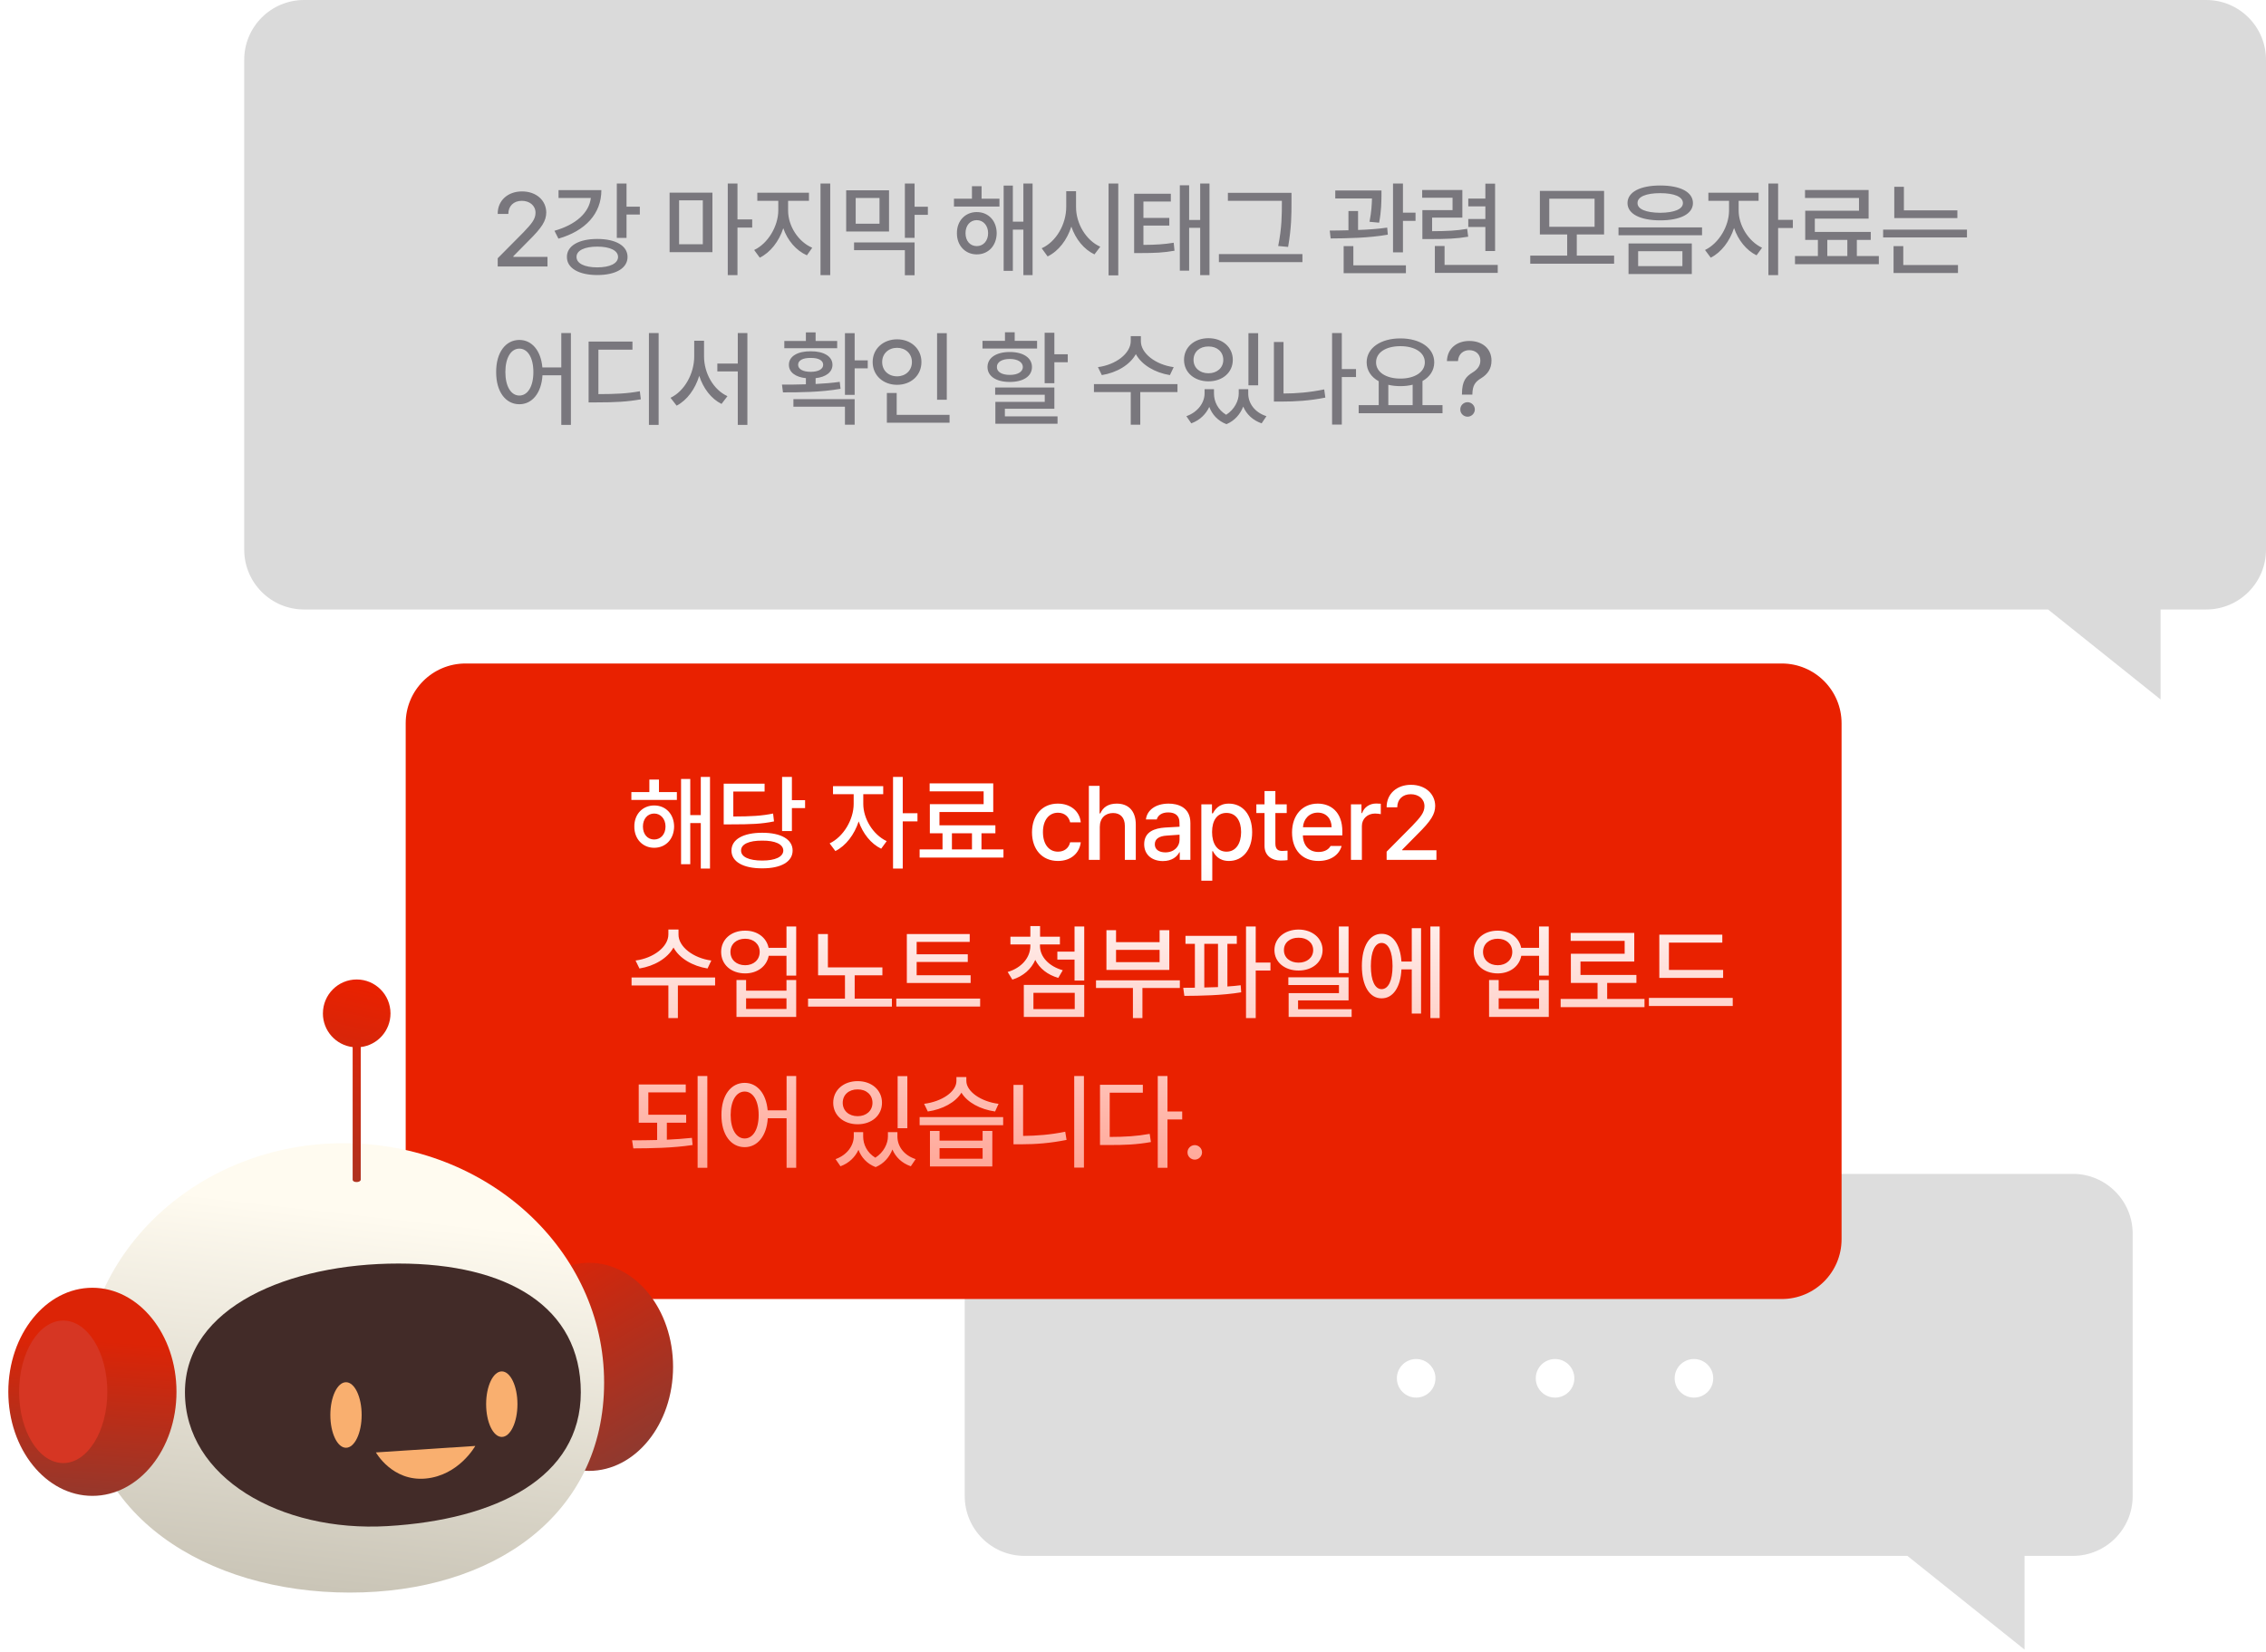 <svg width="303" height="221" viewBox="0 0 303 221" fill="none" xmlns="http://www.w3.org/2000/svg">
<path fill-rule="evenodd" clip-rule="evenodd" d="M137 157C132.582 157 129 160.582 129 165V200.093C129 204.512 132.582 208.093 137 208.093H255.047L270.712 220.625V208.093H277.172C281.591 208.093 285.172 204.512 285.172 200.093V165C285.172 160.582 281.591 157 277.172 157H137Z" fill="#DDDDDD"/>
<path fill-rule="evenodd" clip-rule="evenodd" d="M40.656 0C36.238 0 32.656 3.582 32.656 8V73.516C32.656 77.934 36.238 81.516 40.656 81.516H273.862L288.903 93.549V81.516H295C299.418 81.516 303 77.934 303 73.516V8C303 3.582 299.418 0 295 0H40.656Z" fill="#DADADA"/>
<path d="M66.55 35.637V34.543L69.981 31.084C71.061 29.949 71.608 29.32 71.608 28.459C71.608 27.488 70.815 26.859 69.776 26.859C68.683 26.859 67.972 27.557 67.972 28.609H66.55C66.536 26.805 67.917 25.602 69.804 25.602C71.718 25.602 73.03 26.805 73.044 28.418C73.03 29.525 72.511 30.4 70.651 32.232L68.642 34.27V34.352H73.208V35.637H66.55ZM83.777 24.549V27.639H85.555V28.691H83.777V31.822H82.478V24.549H83.777ZM80.414 25.424C80.414 28.596 78.267 30.879 74.672 31.918L74.138 30.865C77.003 30.052 78.773 28.459 79.006 26.477H74.685V25.424H80.414ZM79.867 31.959C82.342 31.959 83.914 32.875 83.914 34.365C83.914 35.869 82.342 36.785 79.867 36.785C77.406 36.785 75.793 35.869 75.806 34.365C75.793 32.875 77.406 31.959 79.867 31.959ZM79.867 32.984C78.158 32.984 77.078 33.504 77.092 34.365C77.078 35.227 78.158 35.76 79.867 35.76C81.562 35.76 82.642 35.227 82.642 34.365C82.642 33.504 81.562 32.984 79.867 32.984ZM95.263 25.766V33.723H89.535V25.766H95.263ZM90.806 26.791V32.67H93.978V26.791H90.806ZM98.613 24.549V29.348H100.581V30.441H98.613V36.799H97.314V24.549H98.613ZM105.381 28.158C105.381 30.209 106.721 32.328 108.608 33.135L107.897 34.147C106.454 33.511 105.306 32.164 104.738 30.523C104.171 32.273 103.016 33.764 101.594 34.461L100.842 33.435C102.688 32.574 104.055 30.264 104.069 28.158V26.859H101.266V25.779H108.17V26.859H105.381V28.158ZM111.014 24.549V36.799H109.715V24.549H111.014ZM118.876 25.451V30.961H113.147V25.451H118.876ZM114.419 26.477V29.922H117.604V26.477H114.419ZM122.294 24.549V27.652H124.071V28.732H122.294V31.809H120.995V24.549H122.294ZM122.294 32.424V36.812H120.995V33.463H114.2V32.424H122.294ZM133.643 26.572V27.625H127.559V26.572H129.965V24.904H131.251V26.572H133.643ZM130.608 28.363C132.167 28.363 133.26 29.525 133.274 31.18C133.26 32.848 132.167 34.023 130.608 34.023C129.077 34.023 127.942 32.848 127.956 31.18C127.942 29.525 129.077 28.363 130.608 28.363ZM130.608 29.443C129.719 29.443 129.104 30.168 129.104 31.18C129.104 32.219 129.719 32.916 130.608 32.916C131.483 32.916 132.126 32.219 132.126 31.18C132.126 30.168 131.483 29.443 130.608 29.443ZM138.073 24.549V36.799H136.842V30.715H135.434V36.225H134.204V24.822H135.434V29.648H136.842V24.549H138.073ZM143.884 27.666C143.871 29.908 145.224 32.15 147.124 32.998L146.345 34.023C144.937 33.353 143.823 31.98 143.255 30.305C142.681 32.096 141.553 33.579 140.083 34.297L139.29 33.203C141.218 32.342 142.572 30.004 142.572 27.666V25.574H143.884V27.666ZM149.531 24.549V36.826H148.232V24.549H149.531ZM156.559 25.916V26.955H152.895V29.143H156.354V30.168H152.895V32.752C154.549 32.745 155.643 32.677 156.942 32.465L157.051 33.531C155.615 33.791 154.426 33.846 152.471 33.846H151.651V25.916H156.559ZM161.727 24.549V36.799H160.483V30.469H159.006V36.197H157.762V24.781H159.006V29.416H160.483V24.549H161.727ZM172.692 25.793V27.105C172.692 28.691 172.692 30.414 172.241 33.025L170.915 32.902C171.407 30.455 171.407 28.65 171.407 27.105V26.859H164.188V25.793H172.692ZM174.155 33.982V35.062H162.985V33.982H174.155ZM184.725 25.479V26.162C184.712 26.982 184.712 28.199 184.411 29.785L183.126 29.662C183.392 28.302 183.433 27.317 183.454 26.545H178.546V25.479H184.725ZM181.594 28.227V30.756C182.907 30.715 184.26 30.619 185.491 30.441L185.573 31.385C183.016 31.836 180.09 31.877 177.93 31.891L177.807 30.838C178.559 30.831 179.414 30.824 180.309 30.797V28.227H181.594ZM187.596 24.549V28.445H189.278V29.539H187.596V33.75H186.27V24.549H187.596ZM187.993 35.486V36.539H179.667V32.916H180.965V35.486H187.993ZM195.54 25.41V29.102H191.494V30.92C193.531 30.913 194.741 30.852 196.183 30.605L196.32 31.658C194.734 31.932 193.421 31.973 191.097 31.973H190.195V28.104H194.228V26.449H190.167V25.41H195.54ZM199.915 24.562V33.572H198.617V30.359H196.333V29.293H198.617V27.598H196.333V26.559H198.617V24.562H199.915ZM200.271 35.432V36.498H191.863V32.902H193.162V35.432H200.271ZM215.831 34.188V35.268H204.62V34.188H209.556V31.357H205.905V25.533H214.491V31.357H210.841V34.188H215.831ZM207.163 26.572V30.332H213.22V26.572H207.163ZM221.998 24.809C224.691 24.809 226.373 25.684 226.373 27.16C226.373 28.609 224.691 29.471 221.998 29.471C219.318 29.471 217.623 28.609 217.623 27.16C217.623 25.684 219.318 24.809 221.998 24.809ZM221.998 25.834C220.111 25.834 218.949 26.312 218.963 27.16C218.949 27.98 220.111 28.445 221.998 28.459C223.871 28.445 225.033 27.98 225.033 27.16C225.033 26.312 223.871 25.834 221.998 25.834ZM226.222 32.56V36.648H217.76V32.56H226.222ZM219.045 33.6V35.596H224.965V33.6H219.045ZM227.59 30.414V31.467H216.42V30.414H227.59ZM232.485 28.158C232.485 30.1 233.756 32.26 235.616 33.135L234.878 34.147C233.504 33.483 232.417 32.102 231.87 30.496C231.302 32.253 230.154 33.764 228.753 34.461L227.987 33.435C229.846 32.547 231.2 30.236 231.2 28.158V26.859H228.438V25.779H235.151V26.859H232.485V28.158ZM237.762 24.549V29.402H239.731V30.496H237.762V36.799H236.463V24.549H237.762ZM251.23 34.242V35.336H240.019V34.242H243.081V32.082H241.386V28.186H248.578V26.477H241.359V25.41H249.863V29.238H242.671V31.016H250.15V32.082H248.29V34.242H251.23ZM244.339 34.242H247.019V32.082H244.339V34.242ZM261.731 28.131V29.17H253.295V24.986H254.58V28.131H261.731ZM263.016 30.715V31.754H251.805V30.715H263.016ZM261.813 35.445V36.512H253.199V32.916H254.498V35.445H261.813ZM69.448 45.465C71.109 45.465 72.326 46.873 72.524 49.143H75.054V44.549H76.339V56.826H75.054V50.195H72.538C72.394 52.581 71.15 54.065 69.448 54.065C67.616 54.065 66.331 52.397 66.345 49.758C66.331 47.133 67.616 45.465 69.448 45.465ZM69.448 46.627C68.341 46.627 67.575 47.83 67.575 49.758C67.575 51.699 68.341 52.902 69.448 52.902C70.556 52.902 71.321 51.699 71.321 49.758C71.321 47.83 70.556 46.627 69.448 46.627ZM88.07 44.549V56.826H86.771V44.549H88.07ZM84.57 45.684V46.764H80.017V52.711C82.342 52.704 83.825 52.643 85.555 52.328L85.691 53.408C83.859 53.736 82.26 53.818 79.717 53.818H78.705V45.684H84.57ZM94.141 47.666C94.141 49.908 95.399 52.137 97.272 52.984L96.479 54.023C95.085 53.326 94.039 51.938 93.499 50.264C92.959 52.027 91.885 53.518 90.477 54.256L89.657 53.203C91.557 52.301 92.829 49.935 92.829 47.666V45.574H94.141V47.666ZM99.938 44.549V56.826H98.653V49.676H95.919V48.623H98.653V44.549H99.938ZM114.281 44.562V48.199H116.031V49.266H114.281V52.807H112.983V44.562H114.281ZM104.561 51.44C105.511 51.44 106.612 51.44 107.76 51.398V50.578C106.365 50.435 105.477 49.778 105.49 48.787C105.477 47.666 106.639 46.969 108.403 46.982C110.153 46.969 111.315 47.666 111.315 48.787C111.315 49.772 110.44 50.428 109.059 50.578V51.357C110.153 51.303 111.26 51.214 112.285 51.07L112.395 52C109.756 52.465 106.858 52.478 104.697 52.478L104.561 51.44ZM114.281 53.381V56.799H112.983V54.393H106.092V53.381H114.281ZM111.944 45.602V46.572H104.875V45.602H107.76V44.453H109.059V45.602H111.944ZM108.403 47.871C107.35 47.857 106.721 48.199 106.721 48.787C106.721 49.361 107.35 49.73 108.403 49.73C109.442 49.73 110.071 49.361 110.071 48.787C110.071 48.199 109.442 47.857 108.403 47.871ZM126.601 44.562V53.463H125.302V44.562H126.601ZM126.97 55.486V56.539H118.589V52.56H119.901V55.486H126.97ZM119.956 45.383C121.802 45.383 123.21 46.641 123.21 48.418C123.21 50.223 121.802 51.467 119.956 51.467C118.11 51.467 116.688 50.223 116.688 48.418C116.688 46.641 118.11 45.383 119.956 45.383ZM119.956 46.518C118.808 46.518 117.96 47.297 117.96 48.418C117.96 49.566 118.808 50.332 119.956 50.332C121.077 50.332 121.938 49.566 121.938 48.418C121.938 47.297 121.077 46.518 119.956 46.518ZM140.985 44.508V47.379H142.776V48.445H140.985V51.248H139.686V44.508H140.985ZM140.985 51.822V54.666H134.368V55.691H141.409V56.676H133.096V53.75H139.7V52.793H133.069V51.822H140.985ZM138.674 45.588V46.613H131.374V45.588H134.381V44.44H135.68V45.588H138.674ZM135.024 47.078C136.815 47.078 137.991 47.844 137.991 49.088C137.991 50.332 136.815 51.084 135.024 51.084C133.219 51.084 132.044 50.332 132.044 49.088C132.044 47.844 133.219 47.078 135.024 47.078ZM135.024 48.008C133.971 48.008 133.288 48.432 133.301 49.088C133.288 49.744 133.971 50.141 135.024 50.141C136.077 50.141 136.76 49.744 136.774 49.088C136.76 48.432 136.077 48.008 135.024 48.008ZM152.553 45.629C152.539 47.256 154.535 48.787 156.942 49.102L156.436 50.168C154.433 49.847 152.669 48.808 151.883 47.365C151.076 48.815 149.32 49.847 147.33 50.168L146.811 49.102C149.217 48.787 151.186 47.27 151.199 45.629V44.959H152.553V45.629ZM157.447 51.371V52.438H152.471V56.799H151.199V52.438H146.278V51.371H157.447ZM162.329 52.643C162.329 53.695 162.849 54.81 163.956 55.473C165.084 54.755 165.638 53.579 165.638 52.643V52.055H166.909V52.643C166.909 53.914 167.743 55.145 169.343 55.664L168.7 56.621C167.49 56.204 166.67 55.391 166.239 54.379C165.85 55.37 165.118 56.266 163.997 56.73C162.821 56.286 162.076 55.418 161.7 54.42C161.256 55.384 160.449 56.197 159.294 56.621L158.638 55.664C160.21 55.103 161.058 53.832 161.071 52.643V52.055H162.329V52.643ZM168.235 44.562V51.535H166.937V44.562H168.235ZM161.591 45.232C163.464 45.232 164.845 46.422 164.845 48.131C164.845 49.826 163.464 51.002 161.591 51.002C159.718 51.002 158.323 49.826 158.323 48.131C158.323 46.422 159.718 45.232 161.591 45.232ZM161.591 46.34C160.429 46.326 159.595 47.051 159.595 48.131C159.595 49.197 160.429 49.922 161.591 49.922C162.739 49.922 163.573 49.197 163.573 48.131C163.573 47.051 162.739 46.326 161.591 46.34ZM181.32 49.361V50.428H179.42V56.785H178.121V44.549H179.42V49.361H181.32ZM171.627 45.738V52.629C173.336 52.629 175.12 52.485 177.068 52.082L177.219 53.176C175.127 53.6 173.185 53.709 171.353 53.709H170.342V45.738H171.627ZM192.887 54.188V55.268H181.676V54.188H184.356V50.988C183.351 50.435 182.743 49.553 182.743 48.459C182.743 46.531 184.629 45.26 187.254 45.26C189.893 45.26 191.78 46.531 191.78 48.459C191.78 49.539 191.192 50.407 190.208 50.961V54.188H192.887ZM187.254 46.299C185.327 46.299 184.001 47.133 184.001 48.459C184.001 49.772 185.327 50.633 187.254 50.633C189.169 50.633 190.522 49.772 190.522 48.459C190.522 47.133 189.169 46.299 187.254 46.299ZM185.641 54.188H188.895V51.453C188.396 51.583 187.842 51.645 187.254 51.645C186.68 51.645 186.133 51.583 185.641 51.467V54.188ZM195.486 52.697C195.499 50.906 196.033 50.359 196.935 49.799C197.509 49.443 197.947 48.951 197.947 48.227C197.947 47.365 197.29 46.832 196.47 46.832C195.732 46.832 195.021 47.283 194.953 48.295H193.476C193.531 46.559 194.843 45.602 196.47 45.602C198.247 45.602 199.437 46.668 199.437 48.227C199.437 49.32 198.917 50.059 198.042 50.592C197.222 51.084 196.908 51.59 196.88 52.697V52.779H195.486V52.697ZM196.238 55.732C195.704 55.732 195.253 55.295 195.267 54.762C195.253 54.228 195.704 53.791 196.238 53.791C196.757 53.791 197.208 54.228 197.208 54.762C197.208 55.295 196.757 55.732 196.238 55.732Z" fill="#79777D"/>
<path fill-rule="evenodd" clip-rule="evenodd" d="M238.248 88.739C242.666 88.739 246.248 92.321 246.248 96.739V165.739C246.248 170.158 242.666 173.739 238.248 173.739H81.388L62.593 188.775V173.739H62.248C57.83 173.739 54.248 170.158 54.248 165.739V96.739C54.248 92.321 57.83 88.739 62.248 88.739H238.248Z" fill="#E92100"/>
<circle cx="189.363" cy="184.343" r="2.58" fill="white"/>
<circle cx="207.936" cy="184.343" r="2.58" fill="white"/>
<circle cx="226.509" cy="184.343" r="2.58" fill="white"/>
<path d="M90.508 105.936V106.988H84.424V105.936H86.83V104.268H88.115V105.936H90.508ZM87.473 107.727C89.031 107.727 90.125 108.889 90.139 110.543C90.125 112.211 89.031 113.387 87.473 113.387C85.941 113.387 84.807 112.211 84.82 110.543C84.807 108.889 85.941 107.727 87.473 107.727ZM87.473 108.807C86.584 108.807 85.969 109.531 85.969 110.543C85.969 111.582 86.584 112.279 87.473 112.279C88.348 112.279 88.99 111.582 88.99 110.543C88.99 109.531 88.348 108.807 87.473 108.807ZM94.938 103.912V116.162H93.707V110.078H92.299V115.588H91.068V104.186H92.299V109.012H93.707V103.912H94.938ZM105.889 103.912V107.016H107.653V108.082H105.889V111.145H104.577V103.912H105.889ZM101.925 111.377C104.427 111.377 105.985 112.252 105.985 113.756C105.985 115.26 104.427 116.148 101.925 116.135C99.395 116.148 97.809 115.26 97.809 113.756C97.809 112.252 99.395 111.377 101.925 111.377ZM101.925 112.43C100.147 112.416 99.081 112.908 99.094 113.756C99.081 114.604 100.147 115.096 101.925 115.096C103.661 115.096 104.727 114.604 104.741 113.756C104.727 112.908 103.661 112.416 101.925 112.43ZM102.239 104.814V105.867H98.055V109.203C100.469 109.196 101.829 109.121 103.374 108.807L103.497 109.859C101.856 110.201 100.393 110.256 97.741 110.256H96.77V104.814H102.239ZM115.434 107.521C115.434 109.463 116.705 111.623 118.565 112.498L117.827 113.51C116.453 112.847 115.366 111.466 114.819 109.859C114.251 111.616 113.103 113.127 111.702 113.824L110.936 112.799C112.795 111.91 114.149 109.6 114.149 107.521V106.223H111.387V105.143H118.1V106.223H115.434V107.521ZM120.711 103.912V108.766H122.68V109.859H120.711V116.162H119.413V103.912H120.711ZM134.179 113.605V114.699H122.968V113.605H126.03V111.445H124.335V107.549H131.527V105.84H124.308V104.773H132.812V108.602H125.62V110.379H133.099V111.445H131.239V113.605H134.179ZM127.288 113.605H129.968V111.445H127.288V113.605ZM141.468 115.15C139.307 115.15 137.995 113.551 137.995 111.322C137.995 109.053 139.348 107.48 141.44 107.48C143.136 107.48 144.366 108.479 144.516 109.982H143.095C142.944 109.285 142.384 108.697 141.468 108.697C140.264 108.697 139.458 109.695 139.458 111.281C139.458 112.908 140.251 113.906 141.468 113.906C142.288 113.906 142.917 113.455 143.095 112.648H144.516C144.352 114.084 143.218 115.15 141.468 115.15ZM147.06 110.598V115H145.597V105.102H147.033V108.793H147.129C147.484 107.986 148.168 107.48 149.33 107.48C150.861 107.48 151.873 108.424 151.873 110.283V115H150.41V110.461C150.41 109.367 149.822 108.738 148.838 108.738C147.812 108.738 147.06 109.408 147.06 110.598ZM152.995 112.908C152.995 111.213 154.43 110.775 155.77 110.68C156.262 110.646 157.376 110.584 157.725 110.57L157.711 109.982C157.711 109.148 157.205 108.656 156.207 108.656C155.346 108.656 154.827 109.053 154.676 109.6H153.227C153.364 108.369 154.512 107.48 156.262 107.48C157.438 107.48 159.174 107.918 159.174 110.064V115H157.752V113.988H157.698C157.411 114.549 156.727 115.164 155.496 115.164C154.088 115.164 152.995 114.357 152.995 112.908ZM154.416 112.922C154.416 113.633 155.004 114.002 155.825 114.002C157.014 114.002 157.725 113.209 157.725 112.32V111.637L155.975 111.76C155.018 111.828 154.416 112.184 154.416 112.922ZM160.638 117.789V107.576H162.06V108.779H162.183C162.443 108.314 162.948 107.48 164.316 107.48C166.107 107.48 167.433 108.889 167.433 111.309C167.433 113.701 166.134 115.15 164.329 115.15C162.976 115.15 162.443 114.33 162.183 113.838H162.101V117.789H160.638ZM162.073 111.281C162.073 112.84 162.757 113.906 164.001 113.906C165.286 113.906 165.956 112.771 165.956 111.281C165.956 109.818 165.3 108.725 164.001 108.725C162.743 108.725 162.073 109.736 162.073 111.281ZM172.055 107.576V108.738H170.537V112.812C170.537 113.646 170.961 113.797 171.426 113.811C171.631 113.811 171.959 113.783 172.164 113.77V115.041C171.959 115.068 171.645 115.096 171.248 115.096C170.1 115.096 169.074 114.467 169.088 113.113V108.738H167.994V107.576H169.088V105.799H170.537V107.576H172.055ZM176.294 115.15C174.106 115.15 172.766 113.646 172.766 111.336C172.766 109.053 174.134 107.48 176.198 107.48C177.893 107.48 179.493 108.533 179.493 111.213V111.732H174.216C174.257 113.141 175.084 113.947 176.307 113.947C177.141 113.947 177.675 113.592 177.921 113.141H179.397C179.069 114.344 177.921 115.15 176.294 115.15ZM174.229 110.639H178.057C178.057 109.504 177.333 108.684 176.212 108.684C175.043 108.684 174.284 109.586 174.229 110.639ZM180.642 115V107.576H182.05V108.752H182.132C182.406 107.959 183.144 107.467 184.019 107.467C184.197 107.467 184.484 107.48 184.634 107.494V108.889C184.511 108.861 184.17 108.807 183.869 108.807C182.857 108.807 182.105 109.504 182.105 110.475V115H180.642ZM185.414 115V113.906L188.846 110.447C189.926 109.312 190.473 108.684 190.473 107.822C190.473 106.852 189.68 106.223 188.641 106.223C187.547 106.223 186.836 106.92 186.836 107.973H185.414C185.401 106.168 186.782 104.965 188.668 104.965C190.582 104.965 191.895 106.168 191.909 107.781C191.895 108.889 191.375 109.764 189.516 111.596L187.506 113.633V113.715H192.073V115H185.414ZM90.727 124.992C90.713 126.619 92.709 128.15 95.115 128.465L94.609 129.531C92.606 129.21 90.843 128.171 90.057 126.729C89.25 128.178 87.493 129.21 85.504 129.531L84.984 128.465C87.391 128.15 89.359 126.633 89.373 124.992V124.322H90.727V124.992ZM95.621 130.734V131.801H90.644V136.162H89.373V131.801H84.451V130.734H95.621ZM99.641 124.473C101.255 124.459 102.499 125.396 102.772 126.77H105.165V123.912H106.464V130.488H105.165V127.836H102.786C102.519 129.244 101.268 130.188 99.641 130.188C97.768 130.188 96.428 129.012 96.428 127.316C96.428 125.648 97.768 124.459 99.641 124.473ZM99.641 125.553C98.479 125.553 97.673 126.264 97.673 127.316C97.673 128.369 98.479 129.094 99.641 129.094C100.776 129.094 101.583 128.369 101.583 127.316C101.583 126.264 100.776 125.553 99.641 125.553ZM99.764 131.076V132.498H105.165V131.076H106.464V136.012H98.479V131.076H99.764ZM99.764 134.945H105.165V133.523H99.764V134.945ZM117.99 129.381V130.447H114.285V133.564H119.261V134.631H108.05V133.564H112.986V130.447H109.39V124.924H110.703V129.381H117.99ZM129.789 130.434V131.473H121.258V124.924H129.666V125.977H122.571V127.631H129.407V128.656H122.571V130.434H129.789ZM131.061 133.551V134.617H119.85V133.551H131.061ZM139.061 126.51C139.061 127.959 140.25 129.244 142.109 129.764L141.508 130.789C140.072 130.379 138.992 129.511 138.432 128.383C137.898 129.613 136.832 130.563 135.369 131.021L134.74 129.996C136.613 129.449 137.775 128.055 137.775 126.51V126.318H135.109V125.279H137.775V123.857H139.074V125.279H141.727V126.318H139.061V126.51ZM144.98 123.912V131.145H143.682V128.342H141.385V127.275H143.682V123.912H144.98ZM144.98 131.732V136.012H136.9V131.732H144.98ZM138.186 132.785V134.959H143.709V132.785H138.186ZM157.764 131.117V132.143H152.761V136.162H151.489V132.143H146.554V131.117H157.764ZM149.233 124.404V126.004H155.057V124.404H156.356V129.723H147.948V124.404H149.233ZM149.233 128.684H155.057V127.043H149.233V128.684ZM165.38 125.17V126.236H164.123V131.938C164.731 131.903 165.326 131.842 165.9 131.773L165.968 132.717C163.398 133.141 160.513 133.182 158.367 133.195L158.216 132.115L159.775 132.102V126.236H158.517V125.17H165.38ZM167.91 123.912V128.738H169.879V129.805H167.91V136.162H166.611V123.912H167.91ZM161.033 132.074C161.634 132.067 162.25 132.047 162.865 132.02V126.236H161.033V132.074ZM173.639 124.322C175.485 124.336 176.838 125.471 176.852 127.07C176.838 128.684 175.485 129.805 173.639 129.805C171.78 129.805 170.412 128.684 170.412 127.07C170.412 125.471 171.78 124.336 173.639 124.322ZM173.639 125.416C172.504 125.402 171.67 126.072 171.684 127.07C171.67 128.082 172.504 128.752 173.639 128.752C174.76 128.752 175.594 128.082 175.594 127.07C175.594 126.072 174.76 125.402 173.639 125.416ZM180.325 123.912V130.146H179.026V123.912H180.325ZM180.325 130.707V133.797H173.571V134.973H180.735V136.012H172.313V132.826H179.039V131.746H172.272V130.707H180.325ZM192.507 123.912V136.162H191.263V123.912H192.507ZM190.019 124.145V135.561H188.775V129.654H187.394C187.284 132.047 186.259 133.537 184.741 133.523C183.142 133.537 182.103 131.855 182.103 129.203C182.103 126.551 183.142 124.883 184.741 124.896C186.232 124.883 187.243 126.298 187.394 128.602H188.775V124.145H190.019ZM184.741 126.113C183.853 126.113 183.306 127.248 183.306 129.203C183.306 131.158 183.853 132.293 184.741 132.293C185.644 132.293 186.204 131.158 186.204 129.203C186.204 127.248 185.644 126.113 184.741 126.113ZM200.274 124.473C201.887 124.459 203.132 125.396 203.405 126.77H205.798V123.912H207.096V130.488H205.798V127.836H203.419C203.152 129.244 201.901 130.188 200.274 130.188C198.401 130.188 197.061 129.012 197.061 127.316C197.061 125.648 198.401 124.459 200.274 124.473ZM200.274 125.553C199.112 125.553 198.305 126.264 198.305 127.316C198.305 128.369 199.112 129.094 200.274 129.094C201.409 129.094 202.216 128.369 202.216 127.316C202.216 126.264 201.409 125.553 200.274 125.553ZM200.397 131.076V132.498H205.798V131.076H207.096V136.012H199.112V131.076H200.397ZM200.397 134.945H205.798V133.523H200.397V134.945ZM219.894 133.605V134.699H208.683V133.605H213.619V131.459H210.05V127.562H217.242V125.84H210.023V124.773H218.527V128.602H211.336V130.393H218.814V131.459H214.904V133.605H219.894ZM230.409 129.723V130.789H221.877V125.006H230.299V126.072H223.163V129.723H230.409ZM231.694 133.469V134.549H220.483V133.469H231.694ZM91.752 149.094V150.16H89.168V152.43C90.303 152.375 91.444 152.3 92.518 152.184L92.613 153.141C89.92 153.551 87.008 153.578 84.684 153.592L84.519 152.512C85.552 152.512 86.693 152.505 87.869 152.471V150.16H85.408V145.047H91.697V146.1H86.693V149.094H91.752ZM94.582 143.912V156.189H93.283V143.912H94.582ZM99.573 144.828C101.234 144.828 102.451 146.236 102.649 148.506H105.179V143.912H106.464V156.189H105.179V149.559H102.663C102.519 151.944 101.275 153.428 99.573 153.428C97.741 153.428 96.456 151.76 96.469 149.121C96.456 146.496 97.741 144.828 99.573 144.828ZM99.573 145.99C98.466 145.99 97.7 147.193 97.7 149.121C97.7 151.062 98.466 152.266 99.573 152.266C100.68 152.266 101.446 151.062 101.446 149.121C101.446 147.193 100.68 145.99 99.573 145.99ZM115.42 152.006C115.42 153.059 115.94 154.173 117.047 154.836C118.175 154.118 118.729 152.942 118.729 152.006V151.418H120V152.006C120 153.277 120.834 154.508 122.434 155.027L121.791 155.984C120.581 155.567 119.761 154.754 119.33 153.742C118.941 154.733 118.209 155.629 117.088 156.094C115.913 155.649 115.167 154.781 114.791 153.783C114.347 154.747 113.54 155.561 112.385 155.984L111.729 155.027C113.301 154.467 114.149 153.195 114.163 152.006V151.418H115.42V152.006ZM121.327 143.926V150.898H120.028V143.926H121.327ZM114.682 144.596C116.555 144.596 117.936 145.785 117.936 147.494C117.936 149.189 116.555 150.365 114.682 150.365C112.809 150.365 111.414 149.189 111.414 147.494C111.414 145.785 112.809 144.596 114.682 144.596ZM114.682 145.703C113.52 145.689 112.686 146.414 112.686 147.494C112.686 148.561 113.52 149.285 114.682 149.285C115.83 149.285 116.664 148.561 116.664 147.494C116.664 146.414 115.83 145.689 114.682 145.703ZM125.634 151.254V152.553H131.39V151.254H132.689V156.012H124.349V151.254H125.634ZM125.634 154.973H131.39V153.564H125.634V154.973ZM134.138 149.408V150.488H122.968V149.408H134.138ZM129.216 144.568C129.216 145.977 131.171 147.344 133.523 147.631L133.058 148.656C131.069 148.376 129.339 147.439 128.56 146.141C127.76 147.446 126.024 148.376 124.062 148.656L123.57 147.631C125.948 147.33 127.89 146.018 127.89 144.568V144.049H129.216V144.568ZM144.939 143.912V156.162H143.641V143.912H144.939ZM136.805 145.102V151.924C138.589 151.91 140.469 151.767 142.438 151.363L142.615 152.457C140.441 152.895 138.473 153.045 136.545 153.045H135.52V145.102H136.805ZM156.11 143.912V148.656H158.079V149.723H156.11V156.189H154.811V143.912H156.11ZM152.815 145.088V146.141H148.386V152.061C150.443 152.054 151.988 151.965 153.731 151.65L153.895 152.744C151.981 153.086 150.354 153.154 148.071 153.141H147.087V145.088H152.815ZM159.761 155.096C159.228 155.096 158.777 154.658 158.791 154.125C158.777 153.592 159.228 153.154 159.761 153.154C160.281 153.154 160.732 153.592 160.732 154.125C160.732 154.658 160.281 155.096 159.761 155.096Z" fill="url(#paint0_linear_3006_20047)"/>
<g clip-path="url(#clip0_3006_20047)">
<path d="M78.756 196.725C72.546 196.725 67.512 190.494 67.512 182.809C67.512 175.123 72.546 168.893 78.756 168.893C84.966 168.893 90 175.123 90 182.809C90 190.494 84.966 196.725 78.756 196.725Z" fill="url(#paint1_linear_3006_20047)"/>
<path d="M11.144 184.912C11.144 202.593 27.548 213 46.779 213C66.011 213 80.78 202.593 80.78 184.912C80.78 167.23 65.191 152.895 45.962 152.895C26.734 152.895 11.144 167.23 11.144 184.912Z" fill="url(#paint2_linear_3006_20047)"/>
<path d="M24.73 186.214C24.73 197.629 37.52 204.939 51.785 204.111C66.378 203.262 77.663 197.629 77.663 186.214C77.663 174.799 67.895 168.993 53.278 168.993C38.661 168.993 24.73 174.799 24.73 186.214Z" fill="#422B28"/>
<g filter="url(#filter0_d_3006_20047)">
<path d="M65.004 187.8C65.004 190.222 65.942 192.183 67.098 192.183C68.253 192.183 69.191 190.218 69.191 187.8C69.191 185.382 68.253 183.418 67.098 183.418C65.942 183.418 65.004 185.382 65.004 187.8Z" fill="#F9AF6F"/>
</g>
<g filter="url(#filter1_d_3006_20047)">
<path d="M44.172 189.249C44.172 191.67 45.11 193.631 46.266 193.631C47.421 193.631 48.359 191.667 48.359 189.249C48.359 186.83 47.421 184.866 46.266 184.866C45.11 184.866 44.172 186.83 44.172 189.249Z" fill="#F9AF6F"/>
</g>
<g filter="url(#filter2_d_3006_20047)">
<path d="M63.548 193.389L50.266 194.255C50.266 194.255 52.442 198.156 56.902 197.75C61.362 197.345 63.552 193.389 63.552 193.389H63.548Z" fill="#F9AF6F"/>
</g>
<path d="M12.355 200.065C6.145 200.065 1.111 193.834 1.111 186.149C1.111 178.463 6.145 172.232 12.355 172.232C18.565 172.232 23.599 178.463 23.599 186.149C23.599 193.834 18.565 200.065 12.355 200.065Z" fill="url(#paint3_linear_3006_20047)"/>
<g style="mix-blend-mode:screen">
<path d="M8.454 195.679C5.196 195.679 2.556 191.412 2.556 186.148C2.556 180.885 5.196 176.618 8.454 176.618C11.711 176.618 14.352 180.885 14.352 186.148C14.352 191.412 11.711 195.679 8.454 195.679Z" fill="#D63623"/>
</g>
<path d="M43.179 135.538C43.179 133.03 45.204 131 47.698 131C50.191 131 52.216 133.034 52.216 135.538C52.216 137.863 50.477 139.775 48.236 140.042V157.817C48.236 157.817 48.16 158.091 47.68 158.091C47.201 158.091 47.156 157.817 47.156 157.817V140.045C44.914 139.775 43.176 137.863 43.176 135.542L43.179 135.538Z" fill="url(#paint4_linear_3006_20047)"/>
</g>
<defs>
<filter id="filter0_d_3006_20047" x="55.004" y="173.418" width="24.188" height="28.765" filterUnits="userSpaceOnUse" color-interpolation-filters="sRGB">
<feFlood flood-opacity="0" result="BackgroundImageFix"/>
<feColorMatrix in="SourceAlpha" type="matrix" values="0 0 0 0 0 0 0 0 0 0 0 0 0 0 0 0 0 0 127 0" result="hardAlpha"/>
<feOffset/>
<feGaussianBlur stdDeviation="5"/>
<feColorMatrix type="matrix" values="0 0 0 0 1 0 0 0 0 0.663 0 0 0 0 0.624 0 0 0 0.4 0"/>
<feBlend mode="normal" in2="BackgroundImageFix" result="effect1_dropShadow_3006_20047"/>
<feBlend mode="normal" in="SourceGraphic" in2="effect1_dropShadow_3006_20047" result="shape"/>
</filter>
<filter id="filter1_d_3006_20047" x="34.172" y="174.866" width="24.188" height="28.765" filterUnits="userSpaceOnUse" color-interpolation-filters="sRGB">
<feFlood flood-opacity="0" result="BackgroundImageFix"/>
<feColorMatrix in="SourceAlpha" type="matrix" values="0 0 0 0 0 0 0 0 0 0 0 0 0 0 0 0 0 0 127 0" result="hardAlpha"/>
<feOffset/>
<feGaussianBlur stdDeviation="5"/>
<feColorMatrix type="matrix" values="0 0 0 0 1 0 0 0 0 0.663 0 0 0 0 0.624 0 0 0 0.4 0"/>
<feBlend mode="normal" in2="BackgroundImageFix" result="effect1_dropShadow_3006_20047"/>
<feBlend mode="normal" in="SourceGraphic" in2="effect1_dropShadow_3006_20047" result="shape"/>
</filter>
<filter id="filter2_d_3006_20047" x="40.266" y="183.389" width="33.286" height="24.391" filterUnits="userSpaceOnUse" color-interpolation-filters="sRGB">
<feFlood flood-opacity="0" result="BackgroundImageFix"/>
<feColorMatrix in="SourceAlpha" type="matrix" values="0 0 0 0 0 0 0 0 0 0 0 0 0 0 0 0 0 0 127 0" result="hardAlpha"/>
<feOffset/>
<feGaussianBlur stdDeviation="5"/>
<feColorMatrix type="matrix" values="0 0 0 0 1 0 0 0 0 0.663 0 0 0 0 0.624 0 0 0 0.4 0"/>
<feBlend mode="normal" in2="BackgroundImageFix" result="effect1_dropShadow_3006_20047"/>
<feBlend mode="normal" in="SourceGraphic" in2="effect1_dropShadow_3006_20047" result="shape"/>
</filter>
<linearGradient id="paint0_linear_3006_20047" x1="160.873" y1="115.478" x2="160.873" y2="161.911" gradientUnits="userSpaceOnUse">
<stop stop-color="white"/>
<stop offset="1" stop-color="#FF9B8A"/>
</linearGradient>
<linearGradient id="paint1_linear_3006_20047" x1="69.444" y1="167.013" x2="86.567" y2="196.436" gradientUnits="userSpaceOnUse">
<stop stop-color="#E32203"/>
<stop offset="1" stop-color="#893B32"/>
</linearGradient>
<linearGradient id="paint2_linear_3006_20047" x1="48.521" y1="162.172" x2="42.815" y2="212.478" gradientUnits="userSpaceOnUse">
<stop stop-color="#FFFBF0"/>
<stop offset="1" stop-color="#CAC5B7"/>
</linearGradient>
<linearGradient id="paint3_linear_3006_20047" x1="12.789" y1="179.324" x2="11.22" y2="203.694" gradientUnits="userSpaceOnUse">
<stop stop-color="#DC2406"/>
<stop offset="1" stop-color="#893B32"/>
</linearGradient>
<linearGradient id="paint4_linear_3006_20047" x1="48.763" y1="131.87" x2="40.026" y2="173.197" gradientUnits="userSpaceOnUse">
<stop stop-color="#E92100"/>
<stop offset="1" stop-color="#893B32"/>
</linearGradient>
<clipPath id="clip0_3006_20047">
<rect width="88.889" height="82" fill="white" transform="matrix(-1 0 0 1 90 131)"/>
</clipPath>
</defs>
</svg>
